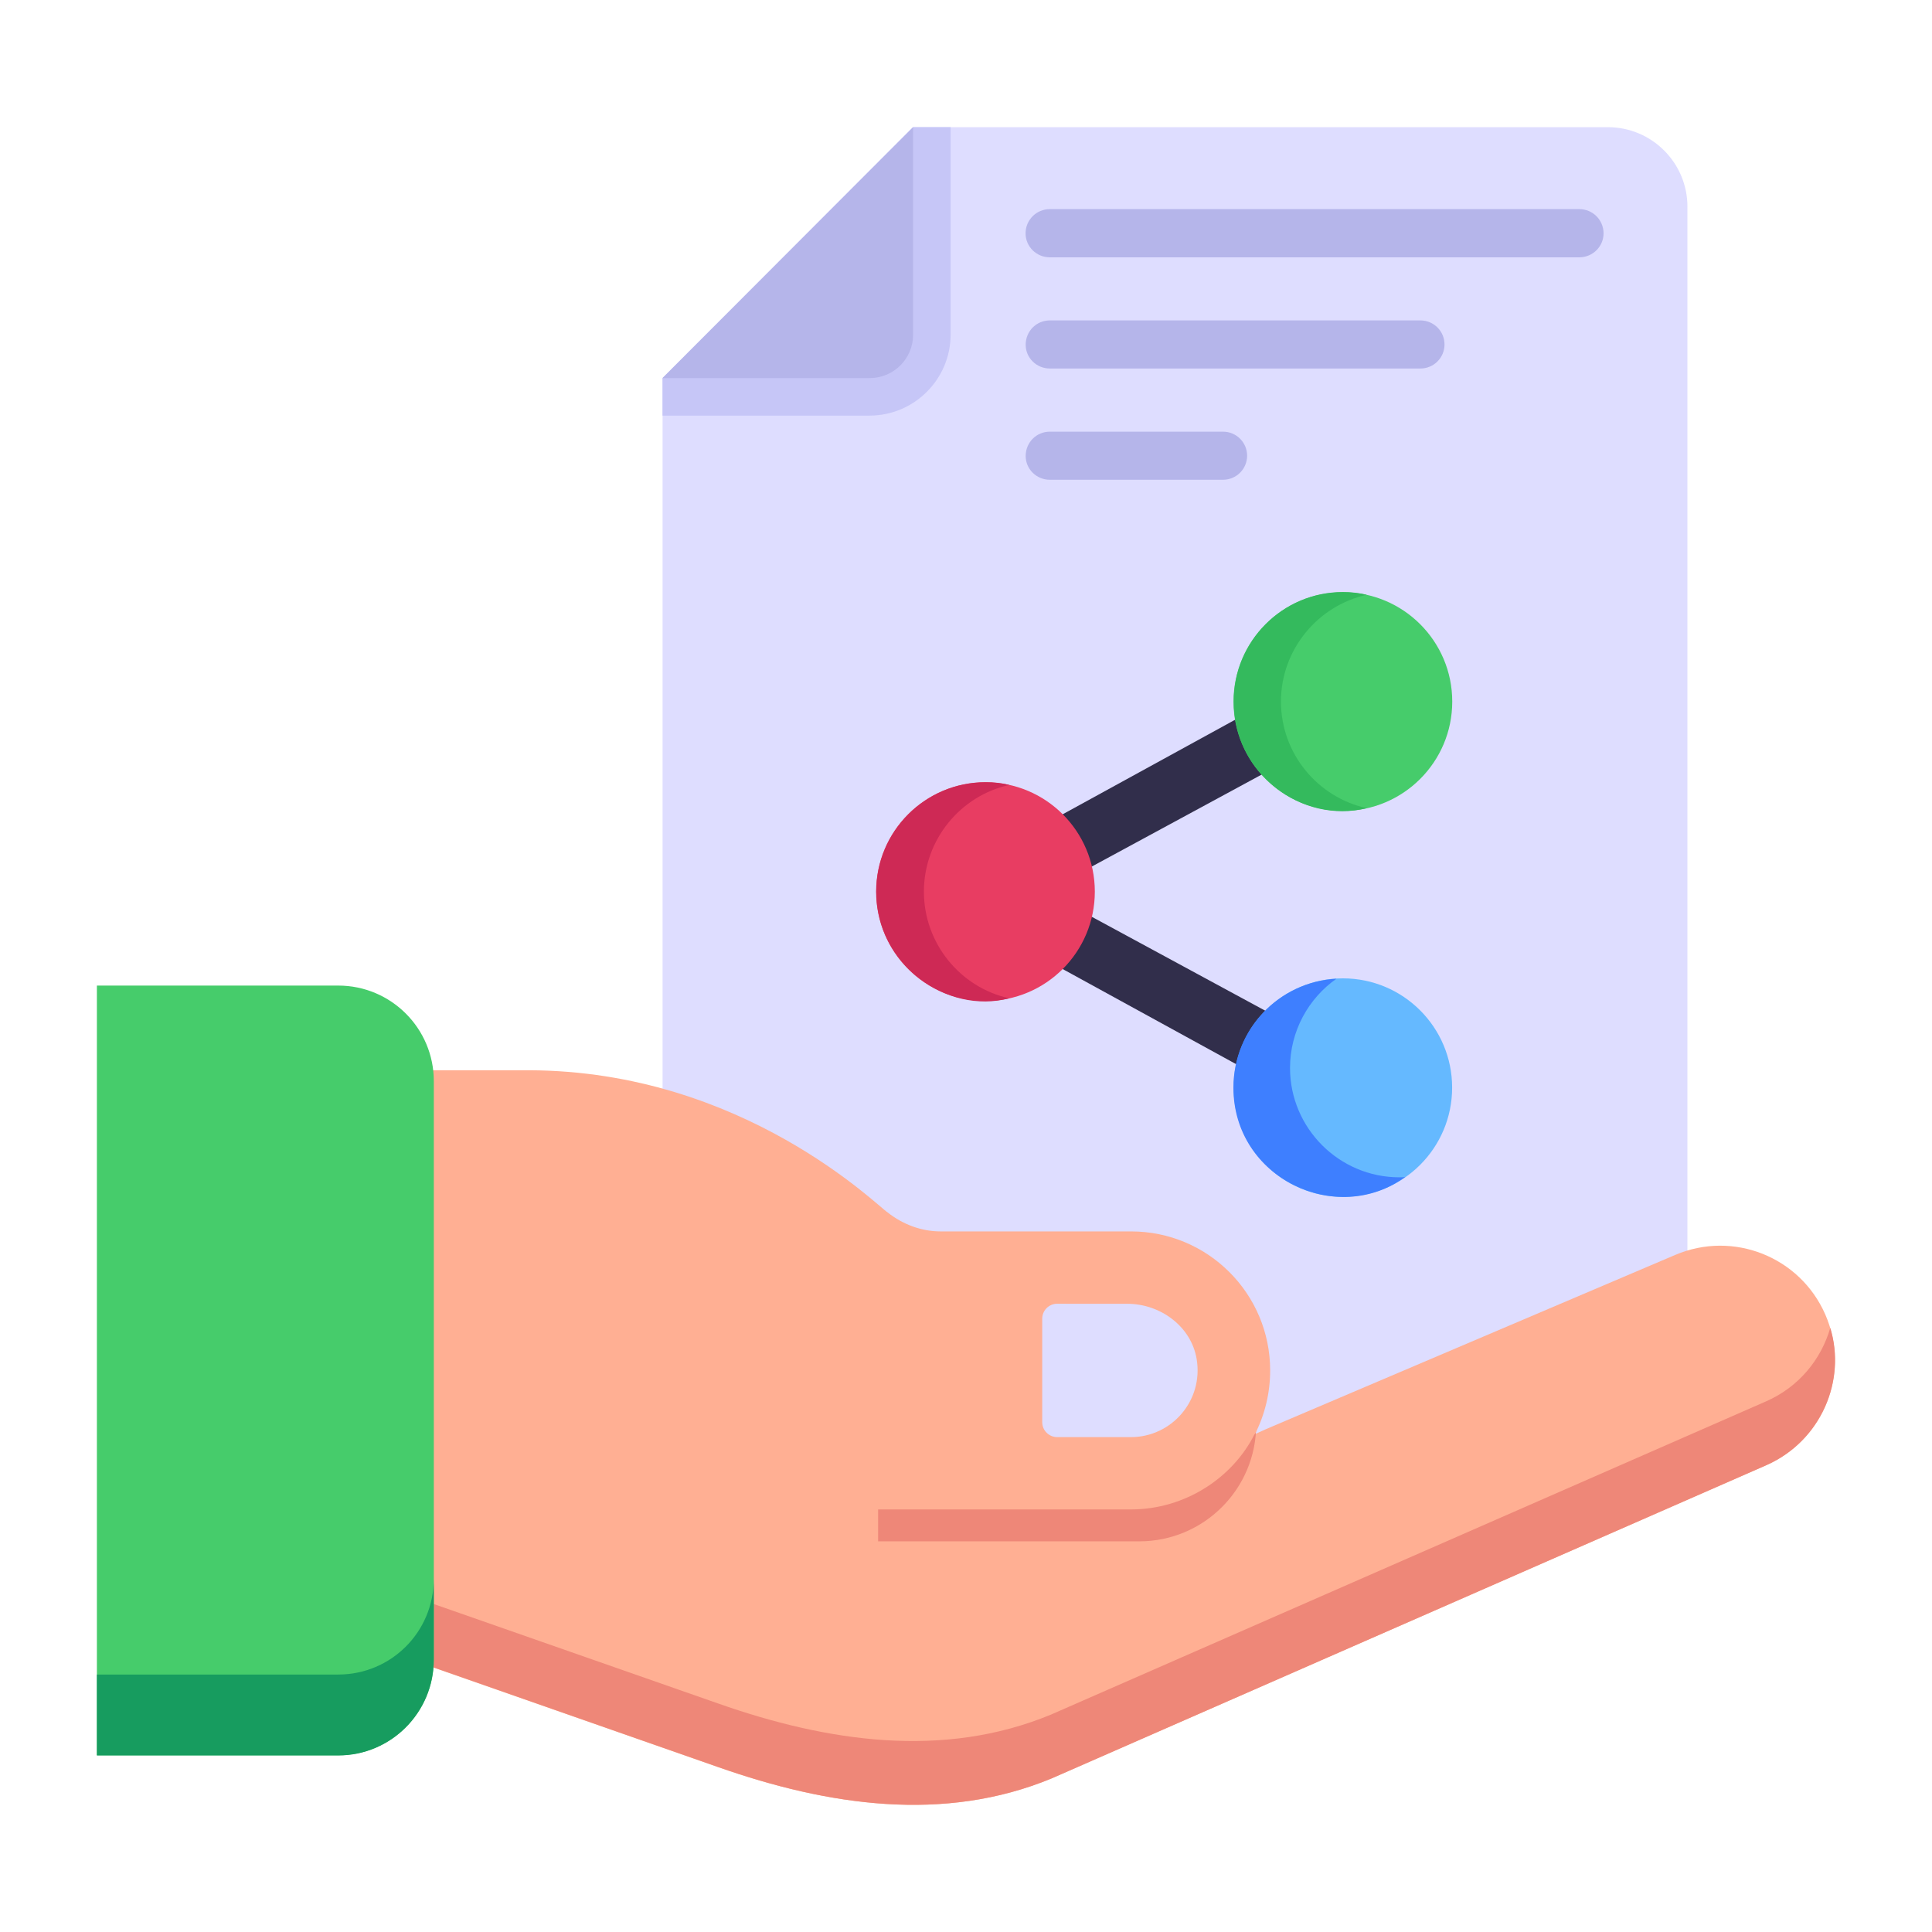 <svg id="Layer_1" enable-background="new 0 0 53 53" height="512" viewBox="0 0 53 53" width="512" xmlns="http://www.w3.org/2000/svg"><g id="_x35_1"><g><g><g><path d="m46.29 5.67v31.955c0 1.204-.978 2.181-2.181 2.181h-23.752c-1.204 0-2.181-.978-2.181-2.181v-27.252l6.874-6.884h19.06c1.204 0 2.181.978 2.181 2.181z" fill="#deddff"/></g></g><g><g><path d="m26.078 3.488v5.69c0 1.224-.998 2.223-2.223 2.223h-5.68v-1.029l6.874-6.884z" fill="#c6c6f7"/></g></g><g><g><path d="m25.049 3.488v5.694c0 .657-.533 1.19-1.19 1.19h-5.684z" fill="#b5b5ea"/></g></g><g><g><g><g><g><g><path d="m36.838 30.68c-.147 0-.297-.038-.432-.119l-9.805-5.376c-.547-.326-.548-1.122 0-1.448l9.805-5.376c.398-.24.917-.109 1.156.292.239.4.109.918-.292 1.156l-8.592 4.652 8.592 4.652c.4.239.53.757.292 1.156-.158.264-.437.411-.725.411z" fill="#312e4b"/></g></g></g><g><g><circle cx="27.034" cy="24.46" fill="#e83d62" r="3"/></g></g><g><g><path d="m27.687 27.386c-1.715.451-3.649-.917-3.649-2.926 0-1.652 1.339-3.002 3.002-3.002.227 0 .443.022.648.076-1.339.292-2.343 1.501-2.343 2.926s1.004 2.634 2.343 2.926z" fill="#ce2955"/></g></g><g><g><circle cx="36.839" cy="19.246" fill="#46cc6b" r="3"/></g></g><g><g><path d="m37.493 22.17c-1.781.445-3.649-.949-3.649-2.926 0-1.652 1.339-3.002 2.991-3.002.227 0 .443.022.659.076-1.339.292-2.354 1.501-2.354 2.926 0 1.436 1.015 2.634 2.354 2.926z" fill="#34ba5d"/></g></g><g><g><circle cx="36.839" cy="29.836" fill="#65b9ff" r="2.997"/></g></g><g><g><path d="m38.55 32.286c-1.868 1.37-4.714.044-4.714-2.449 0-1.607 1.251-2.902 2.826-2.988-.766.539-1.273 1.435-1.273 2.449 0 1.65 1.348 2.999 2.999 2.999.054 0 .108 0 .162-.011z" fill="#3e7fff"/></g></g></g></g></g><g><g><g><path d="m43.99 6.402c0 .36-.297.657-.665.657h-14.526c-.369 0-.665-.297-.665-.657 0-.369.297-.665.665-.665h14.526c.369 0 .665.297.665.665z" fill="#b5b5ea"/></g></g><g><g><path d="m39.627 9.449c0 .364-.295.66-.66.66h-10.17c-.365 0-.66-.295-.66-.651 0-.373.295-.668.66-.668h10.17c.364 0 .66.295.66.66z" fill="#b5b5ea"/></g></g><g><g><path d="m34.212 12.501c0 .364-.295.66-.66.66h-4.755c-.365 0-.66-.295-.66-.651 0-.373.295-.668.66-.668h4.755c.364 0 .66.295.66.66z" fill="#b5b5ea"/></g></g></g></g><g><g><path d="m48.452 40.196-19.608 8.592c-2.95 1.222-6.128.745-9.138-.308-.101-.035-9.137-3.197-8.572-3l.01-4.072v-2.066h23.282l.308-.139 11.224-4.778c1.589-.675 3.417.05 4.112 1.629.708 1.614-.042 3.453-1.619 4.142z" fill="#ffaf93"/></g></g><g><g><path d="m48.449 40.197-19.6 8.59c-2.95 1.22-6.13.75-9.14-.31-.101-.035-9.135-3.198-8.57-3v-1.74c.101.035 9.115 3.188 8.55 2.99 3.01 1.06 6.19 1.53 9.14.31l19.61-8.59c.9-.39 1.52-1.15 1.77-2.02.443 1.427-.244 3.102-1.76 3.77z" fill="#ee8778"/></g></g><g><g><path d="m31.253 42.283h-7.164v-3.208h10.372v-0c0 1.772-1.436 3.208-3.208 3.208z" fill="#ee8778"/></g></g><g><g><g><path d="m34.844 37.594c0 .626-.149 1.222-.417 1.748h-.01c-.591 1.182-1.889 2.066-3.397 2.066h-19.875v-12.048h3.367c5.884.018 9.58 3.748 9.843 3.904.417.328.924.517 1.45.517h5.225c2.106-0 3.814 1.708 3.814 3.814z" fill="#ffaf93"/></g></g></g><g><g><path d="m30.922 35.766-1.92-.001c-.227-0-.411.184-.411.411v2.837c0 .227.184.411.411.411l2.023 0c1.109 0 1.991-.994 1.803-2.138-.148-.899-.995-1.52-1.906-1.52z" fill="#deddff"/></g></g><g><g><g><path d="m11.901 29.658v15.872c0 1.448-1.174 2.622-2.622 2.622h-6.621c-0-0-0-0-0-0v-21.115c0-0.0 0-0.0 0-0h6.621c1.448 0 2.622 1.174 2.622 2.622z" fill="#46cc6b"/></g></g></g><g><g><g><path d="m11.899 43.317v2.21c0 1.45-1.17 2.63-2.62 2.63h-6.62v-2.22h6.62c1.45-0 2.62-1.17 2.62-2.62z" fill="#179c5f"/></g></g></g></g></svg>